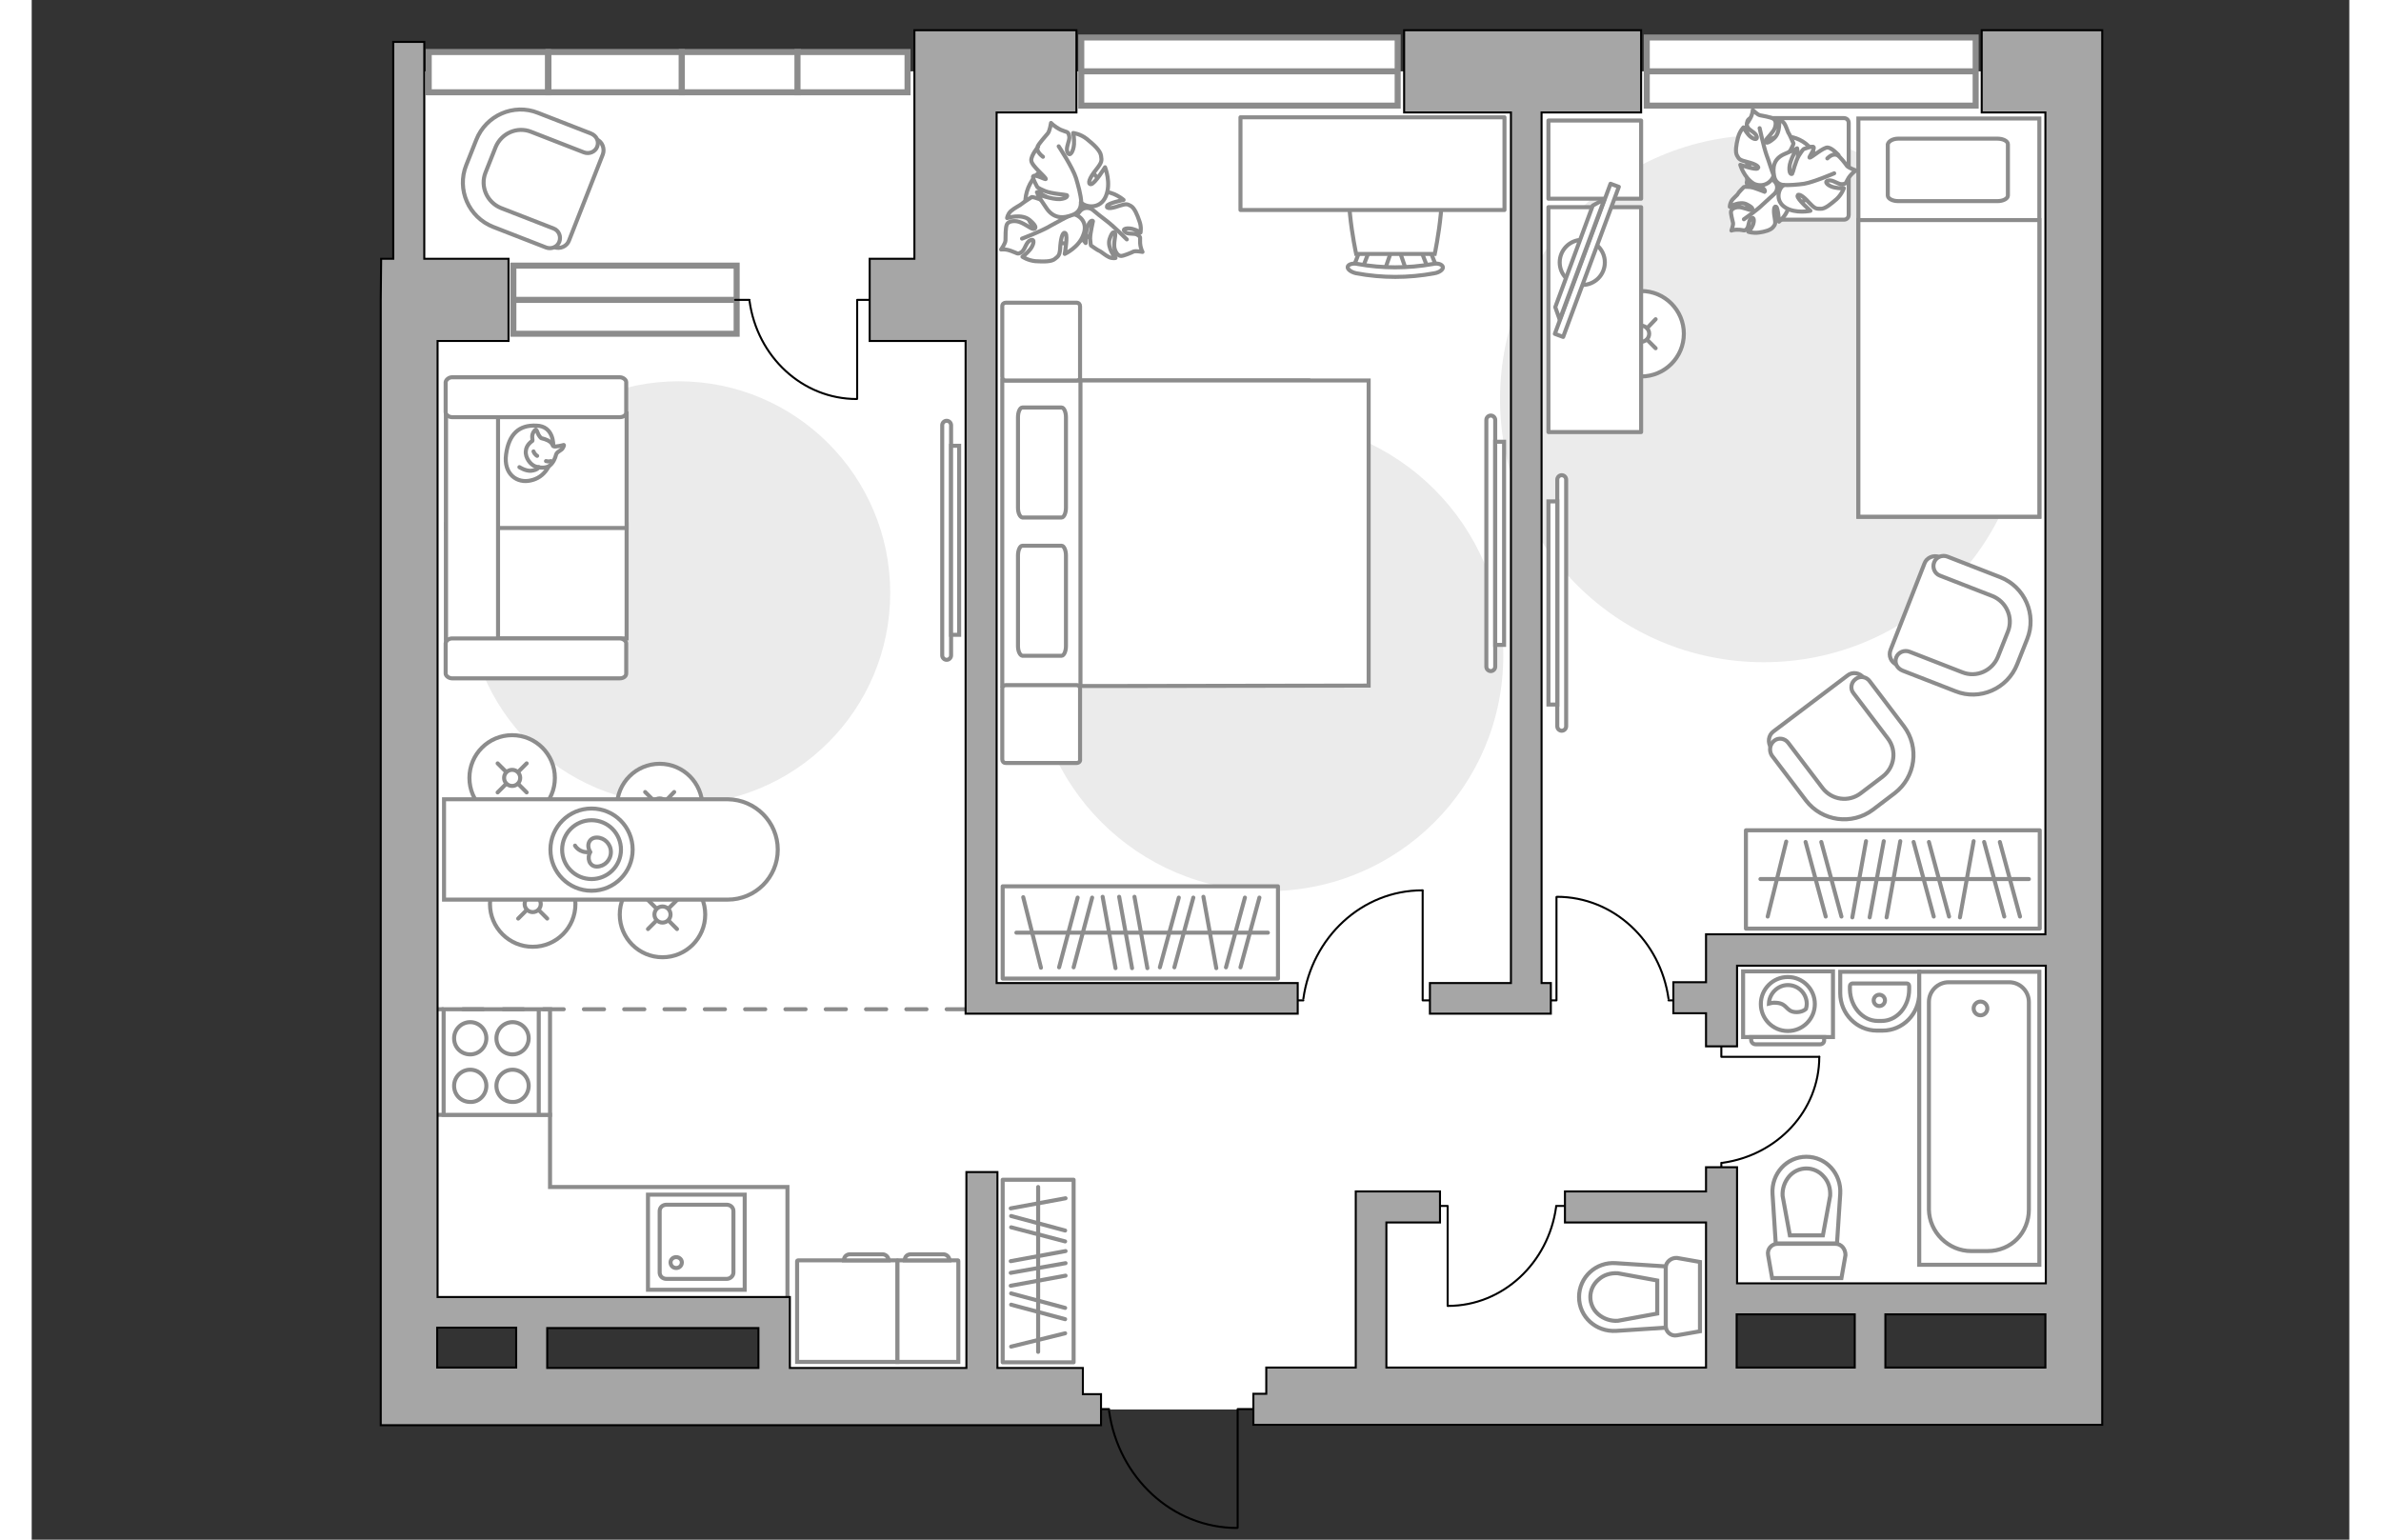 <?xml version="1.0" encoding="utf-8"?>
<!-- Generator: Adobe Illustrator 28.2.0, SVG Export Plug-In . SVG Version: 6.00 Build 0)  -->
<svg version="1.1" id="Слой_1" xmlns="http://www.w3.org/2000/svg" xmlns:xlink="http://www.w3.org/1999/xlink" x="0px" y="0px"
	 viewBox="0 0 575 382" style="enable-background:new 0 0 575 382;" xml:space="preserve" width="883" height="571">
<rect x="0" y="0" width="575" height="382" fill="#333333" stroke="none"/>
<style type="text/css">
	.st0{fill:#FFFFFF;}
	.st1{fill:#EBEBEB;}
	.st2{fill:#FFFFFF;stroke:#8C8C8C;stroke-miterlimit:10;}
	.st3{fill:#FFFFFF;stroke:#8C8C8C;stroke-linecap:round;stroke-linejoin:round;stroke-miterlimit:10;}
	.st4{fill:none;stroke:#8C8C8C;stroke-linecap:round;stroke-linejoin:round;stroke-miterlimit:10;}
	.st5{fill:none;stroke:#000000;stroke-width:0.5;stroke-linecap:round;stroke-linejoin:round;stroke-miterlimit:10;}
	.st6{fill:#FFFFFF;stroke:#8C8C8C;stroke-linecap:round;stroke-miterlimit:10;}
	.st7{fill:none;stroke:#8C8C8C;stroke-linecap:round;stroke-miterlimit:10;}
	.st8{fill:#FFFFFF;stroke:#8C8C8C;stroke-width:1;stroke-linecap:round;stroke-linejoin:round;stroke-miterlimit:10;}
	.st9{fill:#FFFFFF;stroke:#8C8C8C;stroke-width:1.5;stroke-linecap:round;stroke-miterlimit:10;}
	.st10{fill:none;stroke:#8C8C8C;stroke-width:1.5;stroke-linecap:round;stroke-miterlimit:10;}
	.st11{fill-rule:evenodd;clip-rule:evenodd;fill:#FFFFFF;fill-opacity:0.1;stroke:#8C8C8C;stroke-miterlimit:10;}
	.st12{fill:none;stroke:#8C8C8C;stroke-linecap:round;stroke-miterlimit:10;stroke-dasharray:5,5;}
	.st13{fill:#A6A6A6;stroke:#000000;stroke-width:0.5;stroke-miterlimit:10;}
</style>
<g id="bg_1_">
	<rect x="94.1" y="17.7" class="st0" width="413.3" height="304.9"/>
	<rect x="184.1" y="254.5" class="st0" width="235.9" height="95.2"/>
</g>
<g id="furniture_1_">
	<path id="Vector_4_" class="st1" d="M364.3,99c0-36.2,29.2-65.5,65.4-65.5s65.4,29.3,65.4,65.4c0,36.2-29.3,65.4-65.4,65.4
		C393.5,164.3,364.3,135.1,364.3,99z"/>
	<path id="Vector_3_" class="st1" d="M213,147.1c0,29-23.5,52.5-52.5,52.5S108,176.1,108,147.1s23.5-52.5,52.5-52.5
		S213,118.1,213,147.1z"/>
	<path id="Vector_1_" class="st1" d="M365.1,162.7c0-32.3-26.2-58.4-58.4-58.4c-32.3,0-58.4,26.2-58.4,58.4
		c0,32.3,26.2,58.4,58.4,58.4C339,221.1,365.1,195,365.1,162.7z"/>
	<g>
		<path id="Vector_8_2_" class="st2" d="M214.8,312.9v25h-24.9v-25c0-0.1,0.1-0.2,0.2-0.2h24.5C214.8,312.7,214.8,312.7,214.8,312.9
			z"/>
		<path id="Vector_8_1_" class="st2" d="M229.9,312.9v25h-15.1v-25c0-0.1,0-0.2,0.1-0.2h14.9C229.9,312.7,229.9,312.7,229.9,312.9z"
			/>
		<path id="Vector_9_2_" class="st2" d="M203,311.2h8.1c0.8,0,1.5,0.7,1.5,1.5h-11.1C201.5,311.8,202.2,311.2,203,311.2z"/>
		<path id="Vector_9_1_" class="st2" d="M218.1,311.2h8.1c0.8,0,1.5,0.7,1.5,1.5h-11.1C216.6,311.8,217.2,311.2,218.1,311.2z"/>
	</g>
	<g>
		<rect x="240.9" y="219.9" class="st3" width="68.3" height="22.9"/>
		<line class="st4" x1="268.9" y1="240.2" x2="265.7" y2="222.5"/>
		<line class="st4" x1="293.9" y1="240.2" x2="290.7" y2="222.5"/>
		<line class="st4" x1="273" y1="240.2" x2="269.8" y2="222.5"/>
		<line class="st4" x1="276.8" y1="240.2" x2="273.6" y2="222.5"/>
		<line class="st4" x1="254.9" y1="240" x2="259.5" y2="222.7"/>
		<line class="st4" x1="258.5" y1="240" x2="263.1" y2="222.7"/>
		<line class="st4" x1="279.9" y1="240" x2="284.6" y2="222.7"/>
		<line class="st4" x1="283.5" y1="240" x2="288.2" y2="222.7"/>
		<line class="st4" x1="250.4" y1="240.1" x2="246" y2="222.6"/>
		<line class="st4" x1="296.3" y1="240" x2="301" y2="222.7"/>
		<line class="st4" x1="299.9" y1="240" x2="304.6" y2="222.7"/>
		<line class="st4" x1="306.7" y1="231.4" x2="244.3" y2="231.4"/>
	</g>
	<g>
		<rect x="240.9" y="292.7" class="st3" width="17.6" height="45.3"/>
		<line class="st4" x1="256.5" y1="316.5" x2="242.9" y2="319"/>
		<line class="st4" x1="256.5" y1="297.3" x2="242.9" y2="299.8"/>
		<line class="st4" x1="256.5" y1="313.4" x2="242.9" y2="315.8"/>
		<line class="st4" x1="256.5" y1="310.4" x2="242.9" y2="312.9"/>
		<line class="st4" x1="256.4" y1="327.3" x2="243" y2="323.7"/>
		<line class="st4" x1="256.4" y1="324.5" x2="243" y2="320.9"/>
		<line class="st4" x1="256.4" y1="308" x2="243" y2="304.5"/>
		<line class="st4" x1="256.4" y1="305.3" x2="243" y2="301.7"/>
		<line class="st4" x1="256.4" y1="330.8" x2="243" y2="334.1"/>
		<line class="st4" x1="249.7" y1="294.5" x2="249.7" y2="335.4"/>
	</g>
	<g>
		<rect x="425.3" y="206" class="st3" width="72.9" height="24.4"/>
		<line class="st4" x1="455.1" y1="208.7" x2="451.7" y2="227.6"/>
		<line class="st4" x1="481.8" y1="208.7" x2="478.4" y2="227.6"/>
		<line class="st4" x1="459.5" y1="208.7" x2="456" y2="227.6"/>
		<line class="st4" x1="463.6" y1="208.7" x2="460.2" y2="227.6"/>
		<line class="st4" x1="440.1" y1="208.9" x2="445.1" y2="227.4"/>
		<line class="st4" x1="444" y1="208.9" x2="449" y2="227.4"/>
		<line class="st4" x1="466.9" y1="208.9" x2="471.9" y2="227.4"/>
		<line class="st4" x1="470.7" y1="208.9" x2="475.7" y2="227.4"/>
		<line class="st4" x1="435.3" y1="208.8" x2="430.7" y2="227.4"/>
		<line class="st4" x1="484.4" y1="208.9" x2="489.4" y2="227.4"/>
		<line class="st4" x1="488.3" y1="208.9" x2="493.3" y2="227.4"/>
		<line class="st4" x1="495.5" y1="218.1" x2="428.9" y2="218.1"/>
	</g>
	<g>
		<path id="Vector_37_3_" class="st2" d="M140.2,34.6l-14.8-5.8c-5.5-2.2-11.6,0.5-13.7,5.9l-2.8,7.1c-2.2,5.5,0.5,11.6,5.9,13.7
			l14.8,5.8c1.5,0.6,3.2-0.2,3.7-1.6l8.4-21.4C142.2,36.9,141.6,35.2,140.2,34.6z"/>
		<path id="Vector_38_3_" class="st2" d="M138.7,33.1L125.6,28c-6-2.4-12.9,0.6-15.3,6.7l-2.5,6.3c-2.4,6,0.6,12.9,6.7,15.3
			l13.1,5.1c1.3,0.5,2.8-0.1,3.3-1.4s-0.1-2.8-1.4-3.3l-13.1-5.1c-3.4-1.4-5.2-5.3-3.8-8.8l2.5-6.3c1.4-3.4,5.3-5.2,8.8-3.8
			l13.1,5.1c1.3,0.5,2.8-0.1,3.3-1.4C140.8,35.1,140.2,33.7,138.7,33.1z"/>
	</g>
	<g>
		<path id="Vector_37_2_" class="st2" d="M462.7,164.9l14.8,5.8c5.5,2.2,11.6-0.5,13.7-5.9l2.8-7.1c2.2-5.5-0.5-11.6-5.9-13.7
			l-14.8-5.8c-1.5-0.6-3.2,0.2-3.7,1.6l-8.4,21.4C460.6,162.7,461.3,164.3,462.7,164.9z"/>
		<path id="Vector_38_2_" class="st2" d="M464.2,166.4l13.1,5.1c6,2.4,12.9-0.6,15.3-6.7l2.5-6.3c2.4-6-0.6-12.9-6.7-15.3l-13.1-5.1
			c-1.3-0.5-2.8,0.1-3.3,1.4s0.1,2.8,1.4,3.3l13.1,5.1c3.4,1.4,5.2,5.3,3.8,8.8l-2.5,6.3c-1.4,3.4-5.3,5.2-8.8,3.8l-13.1-5.1
			c-1.3-0.5-2.8,0.1-3.3,1.4C462.1,164.4,462.7,165.8,464.2,166.4z"/>
	</g>
	<g>
		<path id="Vector_37_4_" class="st2" d="M431.6,185.6l9.6,12.7c3.6,4.6,10.2,5.5,14.8,2l6.1-4.6c4.6-3.6,5.5-10.2,2-14.8l-9.6-12.7
			c-0.9-1.3-2.8-1.6-4-0.6l-18.4,13.9C430.9,182.4,430.6,184.2,431.6,185.6z"/>
		<path id="Vector_38_4_" class="st2" d="M431.7,187.4l8.5,11.2c4,5.2,11.4,6.2,16.6,2.3l5.4-4.1c5.2-4,6.2-11.4,2.3-16.6L456,169
			c-0.8-1.1-2.4-1.4-3.5-0.5c-1.1,0.8-1.4,2.4-0.5,3.5l8.5,11.2c2.3,3,1.7,7.2-1.3,9.5l-5.4,4.1c-3,2.3-7.2,1.7-9.5-1.3l-8.5-11.2
			c-0.8-1.1-2.4-1.4-3.5-0.5S431,186.2,431.7,187.4z"/>
	</g>
	<g>
		<polyline class="st5" points="349.5,248.2 345.1,248.2 345.1,220.9 		"/>
		<line class="st5" x1="315.5" y1="248.2" x2="311.4" y2="248.2"/>
		<path class="st5" d="M345,220.9c-15,0-27.4,11.7-29.5,26.9"/>
	</g>
	<g>
		<polyline class="st5" points="347.3,299.2 351.3,299.2 351.3,324 		"/>
		<line class="st5" x1="378.2" y1="299.2" x2="381.9" y2="299.2"/>
		<path class="st5" d="M351.4,324c13.6,0,24.9-10.7,26.8-24.5"/>
	</g>
	<g>
		<polyline class="st5" points="374.1,248.2 378.3,248.2 378.3,222.6 		"/>
		<line class="st5" x1="406.1" y1="248.2" x2="409.9" y2="248.2"/>
		<path class="st5" d="M378.4,222.5c14.1,0,25.7,11,27.7,25.3"/>
	</g>
	<g>
		<polyline class="st5" points="419.2,258.2 419.2,262.2 443.5,262.2 		"/>
		<line class="st5" x1="419.2" y1="288.5" x2="419.2" y2="292.2"/>
		<path class="st5" d="M443.5,262.2c0,13.4-10.4,24.4-24,26.3"/>
	</g>
	<g>
		<path class="st2" d="M228.1,105.5c0-0.6-0.5-1.1-1.1-1.1s-1.1,0.5-1.1,1.1v57.1c0,0.6,0.5,1.1,1.1,1.1s1.1-0.5,1.1-1.1V105.5z"/>
		<rect x="228.1" y="110.6" class="st2" width="2" height="46.9"/>
	</g>
	<g>
		<path class="st2" d="M363.1,165.4c0,0.6-0.5,1.1-1.1,1.1s-1.1-0.5-1.1-1.1v-61.2c0-0.6,0.5-1.1,1.1-1.1s1.1,0.5,1.1,1.1V165.4z"/>
		<rect x="363.1" y="109.6" class="st2" width="2.2" height="50.4"/>
	</g>
	<g>
		<path class="st2" d="M378.5,119c0-0.6,0.5-1.1,1.1-1.1s1.1,0.5,1.1,1.1v61.2c0,0.6-0.5,1.1-1.1,1.1s-1.1-0.5-1.1-1.1V119z"/>
		<rect x="376.3" y="124.4" class="st2" width="2.2" height="50.4"/>
	</g>
	<g>
		<circle class="st6" cx="156.5" cy="226.9" r="10.6"/>
		<line class="st7" x1="155" y1="228.4" x2="152.9" y2="230.5"/>
		<circle class="st6" cx="156.5" cy="226.9" r="2"/>
		<line class="st7" x1="160.1" y1="223.3" x2="158" y2="225.4"/>
		<line class="st7" x1="155" y1="225.4" x2="152.9" y2="223.3"/>
		<line class="st7" x1="160.1" y1="230.5" x2="158" y2="228.4"/>
	</g>
	<g>
		<circle class="st6" cx="124.3" cy="224.3" r="10.6"/>
		<line class="st7" x1="122.8" y1="225.8" x2="120.7" y2="227.9"/>
		<circle class="st6" cx="124.3" cy="224.3" r="2"/>
		<line class="st7" x1="127.9" y1="220.7" x2="125.8" y2="222.9"/>
		<line class="st7" x1="122.8" y1="222.9" x2="120.7" y2="220.7"/>
		<line class="st7" x1="127.9" y1="227.9" x2="125.8" y2="225.8"/>
	</g>
	<g>
		<circle class="st6" cx="155.8" cy="200.1" r="10.6"/>
		<line class="st7" x1="154.3" y1="201.6" x2="152.2" y2="203.7"/>
		<circle class="st6" cx="155.8" cy="200.1" r="2"/>
		<line class="st7" x1="159.4" y1="196.5" x2="157.3" y2="198.7"/>
		<line class="st7" x1="154.3" y1="198.6" x2="152.2" y2="196.5"/>
		<line class="st7" x1="159.4" y1="203.7" x2="157.3" y2="201.6"/>
	</g>
	<g>
		<circle class="st6" cx="119.2" cy="193" r="10.6"/>
		<line class="st7" x1="117.7" y1="194.5" x2="115.6" y2="196.6"/>
		<circle class="st6" cx="119.2" cy="193" r="2"/>
		<line class="st7" x1="122.8" y1="189.4" x2="120.7" y2="191.5"/>
		<line class="st7" x1="117.7" y1="191.5" x2="115.6" y2="189.4"/>
		<line class="st7" x1="122.8" y1="196.6" x2="120.7" y2="194.5"/>
	</g>
	<g>
		<circle class="st6" cx="399.3" cy="82.8" r="10.6"/>
		<line class="st7" x1="397.8" y1="84.3" x2="395.7" y2="86.4"/>
		<circle class="st6" cx="399.3" cy="82.8" r="2"/>
		<line class="st7" x1="402.9" y1="79.2" x2="400.8" y2="81.4"/>
		<line class="st7" x1="397.8" y1="81.3" x2="395.7" y2="79.2"/>
		<line class="st7" x1="402.9" y1="86.4" x2="400.8" y2="84.3"/>
	</g>
	<g>
		<path class="st2" d="M172.7,198.3h-70.4v24.9h70.4c6.8,0,12.4-5.5,12.4-12.4l0,0C185.1,204,179.6,198.4,172.7,198.3z"/>
		<circle class="st4" cx="138.9" cy="210.8" r="10.2"/>
		<circle class="st4" cx="138.9" cy="210.8" r="7.3"/>
		<path class="st4" d="M138.6,211.4c-0.9,1.4-0.3,3.6,1.6,3.6s3.5-1.6,3.5-3.6s-1.6-3.6-3.5-3.6S137.5,209.7,138.6,211.4z"/>
		<path class="st4" d="M138.4,211.4c-2.6,0.3-3.6-1.6-3.6-1.6"/>
	</g>
	<g>
		<g>
			<path id="Vector_98_2_" class="st2" d="M240.8,94.4v75.7h75.9V94.4L240.8,94.4z"/>
			<path id="Vector_99_2_" class="st2" d="M269.9,170.2h-9.7v-9V94.4h71.5v75.7L269.9,170.2z"/>
			<path id="Vector_100_2_" class="st4" d="M245.8,128.4h9.7c0.6,0,1.1-1.1,1.1-2.4v-22.5c0-1.3-0.5-2.4-1.1-2.4h-9.7
				c-0.6,0-1.1,1.1-1.1,2.4V126C244.7,127.3,245.2,128.3,245.8,128.4z"/>
			<path id="Vector_101_2_" class="st4" d="M245.8,162.7h9.7c0.6,0,1.1-1.1,1.1-2.4v-22.5c0-1.3-0.5-2.4-1.1-2.4h-9.7
				c-0.6,0-1.1,1.1-1.1,2.4v22.5C244.7,161.6,245.2,162.6,245.8,162.7z"/>
		</g>
		<path id="Vector_5_8_" class="st3" d="M260.1,93.5V76c0-0.5-0.3-0.9-0.9-0.9h-17.5c-0.5,0-0.9,0.3-0.9,0.9v17.5
			c0,0.5,0.3,0.9,0.9,0.9h17.5C259.8,94.4,260.2,94,260.1,93.5z"/>
		<path id="Vector_5_7_" class="st3" d="M260.1,188.4v-17.5c0-0.5-0.3-0.9-0.9-0.9h-17.5c-0.5,0-0.9,0.3-0.9,0.9v17.5
			c0,0.5,0.3,0.9,0.9,0.9h17.5C259.8,189.3,260.2,188.9,260.1,188.4z"/>
	</g>
	<g>
		<path id="Vector_2_1_" class="st2" d="M498.1,29.4h-44.9v98.8h44.9V29.4z"/>
		<path id="Vector_3_1_" class="st2" d="M453.2,64.6v-10h5.3h39.6v73.6h-44.9V64.6z"/>
		<path id="Vector_4_1_" class="st4" d="M460.5,35.8v12.7c0,0.8,1.2,1.4,2.6,1.4h24.6c1.4,0,2.6-0.6,2.6-1.4V35.8
			c0-0.8-1.2-1.4-2.6-1.4h-24.6C461.8,34.4,460.7,35,460.5,35.8z"/>
	</g>
	<path id="Vector_5_4_" class="st3" d="M426.8,54.5h22.8c0.7,0,1.2-0.5,1.2-1.2V30.5c0-0.7-0.5-1.2-1.2-1.2h-22.8
		c-0.7,0-1.2,0.5-1.2,1.2v22.8C425.6,54.1,426.1,54.5,426.8,54.5z"/>
	<g id="Group_2_1_">
		<g id="Group_3_1_">
			<path id="Vector_10_1_" class="st2" d="M341,67l-1.9-5.5h-1.5l-1.9,5.5H341z"/>
		</g>
		<g id="Group_4_1_">
			<path id="Vector_11_1_" class="st2" d="M345.7,61.8c-0.6,0.1-1,0.5-0.8,0.9l1.7,4.4c0.1,0.3,0.7,0.6,1.3,0.5s1-0.5,0.8-0.9
				l-1.7-4.4c-0.1-0.3-0.5-0.6-1-0.6C345.9,61.7,345.9,61.7,345.7,61.8z"/>
		</g>
		<g id="Group_5_1_">
			<path id="Vector_12_1_" class="st2" d="M329.5,62.2l-1.7,4.4c-0.1,0.4,0.2,0.8,0.8,0.9c0.6,0.2,1.2-0.1,1.4-0.5l1.7-4.4
				c0.1-0.4-0.2-0.8-0.8-0.9c-0.1,0-0.2,0-0.3,0C330.1,61.7,329.6,62,329.5,62.2z"/>
		</g>
		<path id="Vector_13_1_" class="st2" d="M328.6,63h19.5c0,0,4-18.8,0-22.8c-3.4-3.4-16.1-3.4-19.5,0C324.5,44.2,328.6,63,328.6,63z
			"/>
		<path id="Vector_14_1_" class="st2" d="M326.5,66.2c-0.1,0.6,0.8,1.3,2.1,1.6c6.4,1.2,13,1.2,19.4,0c1.3-0.2,2.3-1,2.1-1.6
			c-0.2-0.6-1.2-1-2.5-0.7c-6.2,1.1-12.5,1.1-18.6,0C327.8,65.2,326.6,65.6,326.5,66.2z"/>
	</g>
	<g>
		<path id="Vector_60_4_" class="st2" d="M261.3,41.5c-4.9-2.6-11-0.8-13.6,4.1s-0.8,11,4.1,13.6c4.9,2.6,11,0.8,13.6-4.1
			C268.1,50.3,266.2,44.2,261.3,41.5z"/>
		<path class="st3" d="M265.6,47.6c2.8-0.2,5.3,2,5.3,2s-3.9,0.8-4.1,1.5c-0.3,0.7,1,0.7,2.9,0c1.9-0.6,2.1-0.5,3,0s1.6,2.2,2.1,3.7
			c0.6,1.5,0.3,2.9,0.3,2.9s-0.8-0.6-2-0.9c-1.2-0.3-2.7-0.1-1.9,0.7c0.8,0.8,2.4,0.2,3.2,0.8c0.9,0.6,0.5,0.6,0.6,2
			s0.6,2.2,0.6,2.2s-1.6-0.3-2.2-0.1c-0.6,0.3-2.5,1.1-3.1,1.1s-1.2-0.5-1.6-1.7c-0.4-1.3,0.3-3.5,0.1-3.9c-0.2-0.4-0.7-0.7-1.4,1.5
			c-0.6,2.2,1.5,4.6,1.5,4.6s-0.7,0.2-1.6-0.2s-2-1.4-2.3-1.5c-0.4-0.1-2.2-1.4-2.2-1.4s-0.1-0.2-0.2-1.7c0-1.4,0.7-4.2,0.7-4.3
			c0-0.2-0.6-0.4-1.2,1c-0.7,1.4-0.6,4.4-0.6,4.4s-0.1-0.1-1.8-2.3s-1-4,0.3-5.5c1.2-1.5,2.8-0.7,2.8-0.7
			C262.2,50.6,262.7,47.7,265.6,47.6z"/>
		<path class="st4" d="M258.5,50c1.6,0.2,3.1,0.7,4.3,1.7c0.8,0.7,2.9,2.4,4,3.2c1.7,1.3,4.9,4.5,4.9,4.5"/>
		<path class="st3" d="M260.9,58.3c-1.1,3.1-4.6,4.7-4.6,4.7s0.8-4.5,0.2-5.1c-0.6-0.6-1.1,0.8-1.3,3.1c-0.1,2.3-0.4,2.5-1.3,3.2
			c-0.9,0.8-3,0.7-4.9,0.6c-1.9-0.2-3.2-1.1-3.2-1.1s1-0.7,1.9-1.8s1.3-2.8,0.1-2.3c-1.2,0.5-1.3,2.4-2.3,3c-1,0.6-0.9,0.2-2.4-0.3
			c-1.5-0.6-2.6-0.4-2.6-0.4s1.1-1.5,1.1-2.3s0-3.1,0.3-3.8c0.2-0.6,1-1.1,2.5-0.9s3.5,1.9,4.1,1.9s1.1-0.5-0.9-2.2
			s-5.6-0.5-5.6-0.5s0.1-0.9,0.9-1.7c0.9-0.8,2.4-1.5,2.7-1.8s2.5-1.7,2.5-1.7s0.3-0.1,1.9,0.5c1.6,0.6,4.1,2.7,4.3,2.7
			s0.7-0.5-0.5-1.8c-1.2-1.3-4.4-2.6-4.4-2.6s0.2-0.1,3.4-0.9c3.1-0.8,4.7,0.9,5.7,2.9c1,2.1-0.6,3.4-0.6,3.4
			C259.5,53,262.3,54.9,260.9,58.3z"/>
		<path class="st4" d="M261.8,49.4c-0.9,1.6-2.2,2.9-3.8,3.8c-1.1,0.6-3.8,2-5.2,2.8c-2.1,1.3-7.1,3.2-7.1,3.2"/>
		<g>
			<path class="st3" d="M249.7,36.4c0,0-1.8,2.2-1.7,3.4c0,1.3,3.6,4.1,3.6,4.6c0,0.3-2.5-1.2-3.1-0.7c-0.4,0.3,1,2.7,1,2.7
				s0.2,0.3,1.9,1c1.7,0.7,5.2,0.9,5.4,1c0.2,0.1,0.3,0.8-1.7,1c-2,0.1-5.5-1.2-5.5-1.2s0,0.3,2,3.2c1.9,3,4.4,2.8,6.7,1.9
				c2.3-0.9,2-3.1,2-3.1c1.2,1.3,4.8,1.8,6.2-1.5s-0.2-7.2-0.2-7.2s-2.6,4.2-3.5,4.2s-0.4-1.5,1.2-3.5c1.6-2,1.5-2.3,1.3-3.6
				s-1.9-2.8-3.5-4.1s-3.4-1.5-3.4-1.5s0.3,1.3,0.2,2.8c-0.1,1.6-1,3.3-1.6,2c-0.6-1.2,0.7-2.9,0.4-4.1c-0.3-1.2-0.5-0.8-2.1-1.5
				c-1.6-0.8-2.4-1.7-2.4-1.7s-0.3,2-0.8,2.6c-0.5,0.6-2.2,2.5-2.5,3.2c-0.3,0.7,0,1.6,1.3,2.6"/>
			<path class="st4" d="M260.4,50.2c-0.1-1.9-0.8-4.3-1.3-6c-0.8-2.6-4.3-7.9-4.3-7.9"/>
		</g>
	</g>
	<path id="Vector_5_2_" class="st3" d="M365.4,52.1v-23h-65.5v23H365.4z"/>
	<path id="Vector_5_1_" class="st3" d="M399.3,51.4h-23v55.8h23V51.4z"/>
	<path id="Vector_5_3_" class="st3" d="M399.3,29.9h-23v19.4h23V29.9z"/>
	<g>
		<circle class="st3" cx="384.7" cy="65.1" r="5.6"/>
		<g>
			
				<rect x="365.8" y="63.6" transform="matrix(0.348 -0.938 0.938 0.348 190.937 403.815)" class="st8" width="39.7" height="2.2"/>
			<polygon class="st3" points="390.2,49.4 379.1,79.3 378,76.2 387.3,51 			"/>
		</g>
	</g>
	<g>
		<path id="Vector_60_3_" class="st2" d="M441.7,47.9c2.9-3.8,2.2-9.3-1.6-12.3c-3.8-2.9-9.3-2.2-12.3,1.6
			c-2.9,3.8-2.2,9.3,1.6,12.3S438.7,51.8,441.7,47.9z"/>
		<path class="st3" d="M436,50.7c-0.2,2.5-2.5,4.3-2.5,4.3s-0.2-3.4-0.7-3.7s-0.7,0.8-0.4,2.5c0.3,1.7,0.2,1.9-0.4,2.6
			s-2,1.1-3.5,1.3s-2.6-0.2-2.6-0.2s0.7-0.6,1.1-1.6c0.4-0.9,0.4-2.3-0.4-1.7c-0.7,0.5-0.5,2-1.1,2.6c-0.6,0.6-0.6,0.3-1.8,0.2
			c-1.2-0.1-2,0.2-2,0.2s0.5-1.4,0.4-1.9s-0.6-2.3-0.5-2.8s0.6-1,1.7-1.1s2.9,0.8,3.3,0.7c0.4-0.1,0.7-0.5-1.1-1.4
			c-1.8-0.9-4.2,0.6-4.2,0.6s0-0.7,0.4-1.4c0.4-0.7,1.5-1.5,1.6-1.8s1.5-1.7,1.5-1.7s0.2-0.1,1.5,0c1.2,0.1,3.5,1.2,3.6,1.2
			s0.4-0.4-0.7-1.2c-1.1-0.7-3.7-1.1-3.7-1.1s0.1-0.2,2.3-1.3c2.2-1.1,3.6-0.2,4.7,1.1c1.1,1.3,0.2,2.6,0.2,2.6
			C433.8,47.3,436.2,48.2,436,50.7z"/>
		<path class="st4" d="M434.8,44.3c-0.4,1.4-1.1,2.6-2.1,3.5c-0.7,0.6-2.4,2.2-3.3,3c-1.3,1.3-4.6,3.6-4.6,3.6"/>
		<path class="st3" d="M427.3,45.6c-2.5-1.5-3.4-4.7-3.4-4.7s3.7,1.3,4.3,0.9c0.6-0.4-0.5-1.1-2.5-1.6s-2.1-0.7-2.6-1.6
			c-0.5-0.9-0.2-2.7,0.2-4.3c0.4-1.7,1.4-2.7,1.4-2.7s0.5,1,1.3,1.9c0.8,0.9,2.2,1.5,2,0.4c-0.3-1.1-1.9-1.5-2.3-2.4
			c-0.4-0.9-0.1-0.7,0.6-2c0.7-1.2,0.7-2.2,0.7-2.2s1.2,1.2,1.8,1.3c0.6,0.1,2.7,0.5,3.2,0.8c0.6,0.3,0.9,1,0.5,2.3
			c-0.4,1.2-2.2,2.7-2.3,3.2s0.2,1,2-0.5c1.8-1.5,1.3-4.8,1.3-4.8s0.7,0.2,1.3,1c0.6,0.9,0.9,2.3,1.2,2.6c0.2,0.3,1.1,2.4,1.1,2.4
			s0,0.3-0.7,1.6c-0.7,1.3-2.8,3.2-2.9,3.3s0.3,0.7,1.6-0.2c1.3-0.9,2.9-3.5,2.9-3.5s0.1,0.2,0.3,3c0.3,2.8-1.4,3.9-3.3,4.5
			c-1.9,0.6-2.8-1-2.8-1C432.1,44.7,430,46.8,427.3,45.6z"/>
		<path class="st4" d="M434.8,47.2c-1.2-1.1-2.2-2.4-2.7-3.9c-0.4-1-1.2-3.6-1.7-4.9c-0.7-2-1.7-6.6-1.7-6.6"/>
		<g>
			<path class="st3" d="M448.3,38.5c0,0-1.6-1.8-2.7-1.9s-4.1,2.6-4.5,2.5c-0.3,0,1.3-2,1-2.6c-0.2-0.4-2.5,0.5-2.5,0.5
				s-0.2,0.1-1.1,1.5c-0.9,1.4-1.6,4.5-1.7,4.6c-0.2,0.2-0.8,0.1-0.7-1.6c0.1-1.8,1.8-4.6,1.8-4.6s-0.2,0.1-3,1.3
				c-2.8,1.2-3,3.4-2.6,5.5c0.4,2.2,2.4,2.2,2.4,2.2c-1.3,0.8-2.3,3.9,0.4,5.6c2.6,1.6,6.2,0.8,6.2,0.8s-3.3-2.9-3.2-3.7
				c0.1-0.7,1.3-0.1,2.8,1.6c1.5,1.6,1.8,1.6,2.9,1.6c1.1,0.1,2.6-1.2,4-2.4c1.3-1.2,1.8-2.7,1.8-2.7s-1.1,0.1-2.4-0.2
				c-1.4-0.3-2.7-1.4-1.5-1.7c1.2-0.3,2.4,1,3.5,0.9s0.8-0.3,1.6-1.6c0.9-1.3,1.8-1.8,1.8-1.8s-1.7-0.6-2.2-1.1
				c-0.4-0.6-1.8-2.4-2.4-2.7s-1.5-0.2-2.5,0.8"/>
			<path class="st4" d="M434.4,45.9c1.6,0.1,3.8-0.1,5.3-0.3c2.4-0.4,7.5-2.6,7.5-2.6"/>
		</g>
	</g>
	<polyline class="st2" points="187.5,322.5 187.5,313.3 187.5,294.5 128.6,294.5 128.6,276.6 99,276.6 	"/>
	<g>
		<path id="Vector_55_5_" class="st2" d="M147.6,158.4V130h-44.8v28.4H147.6z"/>
		<path id="Vector_56_6_" class="st2" d="M147.6,131v-28.4h-44.8V131H147.6z"/>
		<path id="Vector_57_5_" class="st2" d="M115.7,98.7h-12.9v67.4l12.9-2.7V98.7z"/>
		<path id="Vector_58_5_" class="st2" d="M102.7,159.6v7.5c0,0.6,0.8,1.2,1.6,1.2h41.6c0.9,0,1.6-0.5,1.6-1.2v-7.5
			c0-0.6-0.8-1.2-1.6-1.2h-41.6C103.5,158.4,102.8,158.9,102.7,159.6z"/>
		<path id="Vector_59_5_" class="st2" d="M102.7,94.8v7.5c0,0.6,0.8,1.2,1.6,1.2h41.6c0.9,0,1.6-0.5,1.6-1.2v-7.5
			c0-0.6-0.8-1.2-1.6-1.2h-41.6C103.5,93.6,102.8,94.2,102.7,94.8z"/>
		<g>
			<path class="st3" d="M123.8,119.2c-3.3,0.8-6.8-1.5-6.1-6.5s3.2-7.3,7.5-7.1c4.4,0.1,4.2,4.9,4.2,4.9
				C129.4,115.3,127.2,118.5,123.8,119.2z"/>
			<path class="st3" d="M129.4,110.7c0.4,0.3,2.6-0.3,2.6-0.3s0.2,0-0.2,0.7c-0.3,0.7-1.5,0.9-1.7,1.7c-0.2,0.9-0.8,2.2-1.7,2.8
				c-0.9,0.6-2.4,0.5-3.5,0.1c-1.1-0.4-2.5-2.1-2.3-3.8c0.1-1.6,1.6-2.5,1.6-2.5s0.1,0,0-0.7c-0.2-1.3,0.8-2.1,0.8-2.1
				s0.2-0.2,0.5,0.7s0.9,1.4,0.9,1.4C129.3,109.4,129.1,110.4,129.4,110.7z"/>
			<path class="st3" d="M124.5,112c0.3,0.8,0.9,1.1,0.9,1.1"/>
			<path class="st3" d="M128.8,114.4c-0.5,0.2-1.2,0-1.2,0"/>
			<path class="st4" d="M121,115.9c0,0,1.5,1,2.9,0.9c1.7-0.2,1.9-0.9,1.9-0.9"/>
		</g>
	</g>
</g>
<g id="windows_1_">
	<g>
		<rect x="119.5" y="65.9" class="st9" width="55.4" height="16.9"/>
		<line class="st10" x1="120" y1="74.4" x2="174.5" y2="74.4"/>
	</g>
	<g>
		<rect x="400.7" y="9.3" class="st9" width="81.6" height="16.9"/>
		<line class="st10" x1="401.3" y1="17.7" x2="481.6" y2="17.7"/>
	</g>
	<g>
		<rect x="260.4" y="9.3" class="st9" width="78.5" height="16.9"/>
		<line class="st10" x1="261" y1="17.7" x2="338.3" y2="17.7"/>
	</g>
	<g>
		<rect x="98.5" y="12.9" class="st9" width="29.6" height="10"/>
	</g>
	<g>
		<rect x="128.2" y="12.9" class="st9" width="33.1" height="10"/>
	</g>
	<g>
		<rect x="161.3" y="12.9" class="st9" width="28.8" height="10"/>
	</g>
	<g>
		<rect x="190" y="12.9" class="st9" width="27.3" height="10"/>
	</g>
</g>
<g id="plan">
	<g>
		<path id="wc_2_" class="st2" d="M446.1,296.6"/>
		<g id="Group_26_1_">
			<path id="Vector_130_1_" class="st2" d="M450,311.4l-1,5.7h-17.2l-1-5.7c-0.3-1.5,0.9-2.8,2.3-2.8h14.4
				C449,308.6,450,309.9,450,311.4z"/>
			<path id="Vector_131_1_" class="st2" d="M448.7,296.2l-0.8,12.3h-15.2l-0.8-12.3c-0.3-5,3.5-9.2,8.4-9.2S449,291.2,448.7,296.2z"
				/>
			<path id="Vector_132_1_" class="st2" d="M444.4,306.5l1.8-9.8c0.1-1.8-0.4-3.5-1.6-4.8c-1.1-1.3-2.7-2-4.3-2s-3.2,0.7-4.3,2
				s-1.7,3-1.6,4.8l1.8,9.8H444.4z"/>
		</g>
	</g>
	<g>
		<path id="wc_1_" class="st2" d="M393.5,315.9"/>
		<g id="Group_26_2_">
			<path id="Vector_130_2_" class="st2" d="M408.2,312.1l5.7,1v17.2l-5.7,1c-1.5,0.3-2.8-0.9-2.8-2.3v-14.5
				C405.4,313.1,406.8,312,408.2,312.1z"/>
			<path id="Vector_131_2_" class="st2" d="M393.1,313.4l12.3,0.8v15.2l-12.3,0.8c-5,0.3-9.2-3.5-9.2-8.4S388.1,313,393.1,313.4z"/>
			<path id="Vector_132_2_" class="st2" d="M403.3,317.7l-9.8-1.8c-1.8-0.1-3.5,0.4-4.8,1.6c-1.3,1.1-2,2.7-2,4.3s0.7,3.2,2,4.3
				c1.3,1.1,3,1.7,4.8,1.6l9.8-1.8V317.7z"/>
		</g>
	</g>
	<g>
		<g>
			<path class="st2" d="M446.9,241h-22.3v16.3h22.3V241z"/>
			<path class="st11" d="M444.7,258v-0.7h-18.1v0.7c0,0.6,0.5,1.1,1.1,1.1h16C444.3,259.1,444.8,258.6,444.7,258z"/>
		</g>
		<g>
			<circle class="st2" cx="435.7" cy="249.1" r="6.7"/>
			<path class="st2" d="M440.2,250.3c0.1-0.4,0.2-0.8,0.2-1.2c0-2.6-2.1-4.7-4.7-4.7c-2.5,0-4.6,2.1-4.7,4.6c0.4-0.1,1-0.3,1.9-0.2
				c2.7,0.2,2.3,2.1,4.6,2.3C438.7,251.2,439.7,250.8,440.2,250.3z"/>
		</g>
	</g>
	<g>
		<path id="Vector_134_2_" class="st2" d="M448.7,246.4v-5.3h19.6v5.3c0,5.2-4.1,9.3-9.1,9.3h-1.4
			C452.8,255.7,448.7,251.5,448.7,246.4z"/>
		<path id="Vector_133_2_" class="st2" d="M451.1,245.5v-0.8c0-0.4,0.3-0.7,0.6-0.7h13.5c0.4,0,0.6,0.3,0.6,0.7v0.8
			c0,4.3-3.1,7.8-6.8,7.8h-1C454.3,253.3,451.2,249.8,451.1,245.5z"/>
		<circle class="st2" cx="458.4" cy="248.2" r="1.4"/>
	</g>
	<g>
		<g>
			<path id="Vector_135_1_" class="st2" d="M468.3,313.8v-72.7h29.8v72.7H468.3z"/>
			<path id="Vector_136_1_" class="st2" d="M470.7,300.1v-51.5c0-2.7,2.2-4.9,4.9-4.9h15c2.7,0,4.9,2.2,4.9,4.9v51.5
				c0,5.7-4.3,10.3-10.3,10.3h-4C475.5,310.4,470.8,305.7,470.7,300.1z"/>
		</g>
		<circle class="st2" cx="483.5" cy="250.2" r="1.7"/>
	</g>
	<g>
		<path id="Vector_142_2_" class="st2" d="M128.6,250.4v26.2h-26.4v-26.2L128.6,250.4z"/>
		<g id="Group_28_2_">
			<g id="Group_29_2_">
				<path id="Vector_143_2_" class="st2" d="M108.8,273.4c-2.2,0-4-1.7-4-4c0-2.2,1.8-4,4-4s4,1.8,4,4S111,273.5,108.8,273.4z"/>
				<path id="Vector_144_2_" class="st2" d="M119.3,273.4c-2.2,0-4-1.7-4-4c0-2.2,1.8-4,4-4s4,1.8,4,4S121.5,273.5,119.3,273.4z"/>
			</g>
			<g id="Group_30_2_">
				<path id="Vector_145_2_" class="st2" d="M108.8,261.6c-2.2,0-4-1.7-4-4c0-2.2,1.8-4,4-4s4,1.8,4,4
					C112.8,259.8,111,261.6,108.8,261.6z"/>
				<path id="Vector_146_2_" class="st2" d="M119.3,261.6c-2.2,0-4-1.7-4-4c0-2.2,1.8-4,4-4s4,1.8,4,4
					C123.3,259.8,121.5,261.6,119.3,261.6z"/>
			</g>
		</g>
		<path id="Vector_147_2_" class="st2" d="M125.8,250.7v25.9"/>
	</g>
	<g>
		<g id="Group_27_2_">
			<path id="Vector_140_2_" class="st2" d="M152.9,320v-23.6h24V320H152.9z"/>
		</g>
		<path id="Vector_141_2_" class="st2" d="M157.5,298.9h14.9c1,0,1.7,0.7,1.7,1.6v15.2c0,0.9-0.8,1.6-1.7,1.6h-14.9
			c-1,0-1.7-0.7-1.7-1.6v-15.2C155.8,299.6,156.5,298.9,157.5,298.9z"/>
		<path id="Vector_139_2_" class="st2" d="M159.9,311.9c-0.8,0-1.4,0.6-1.4,1.3c0,0.8,0.6,1.4,1.4,1.4s1.4-0.6,1.4-1.4
			C161.3,312.5,160.7,311.9,159.9,311.9z"/>
	</g>
	<g>
		<polyline class="st5" points="208.8,74.4 204.8,74.4 204.8,98.9 		"/>
		<line class="st5" x1="178.1" y1="74.4" x2="174.5" y2="74.4"/>
		<path class="st5" d="M204.7,99c-13.5,0-24.7-10.5-26.6-24.3"/>
	</g>
	<g>
		<polyline class="st5" points="304,349.6 299.2,349.6 299.2,379 		"/>
		<line class="st5" x1="267.3" y1="349.6" x2="262.9" y2="349.6"/>
		<path class="st5" d="M299.1,379.1c-16.2,0-29.5-12.6-31.8-29"/>
	</g>
	<line class="st12" x1="97" y1="250.4" x2="244.1" y2="250.4"/>
	<g>
		<path class="st13" d="M306.3,345.8h-3.2v7.7h3.2l0,0h193.3H512h1.7V27.9v-5V7.5h-29.9v20.4h15.8v203.9h-84.2v7.7l0,0v4.2h-8.1v7.7
			h8.1v8.2h7.7v-20h76.6v78.8h-76.6v-28.8h-7.7v6h-35v7.7h35v36h-79.3v-36h13.3v-7.7h-20.9v7.7l0,0v36h-22.2V345.8z M423,326.1h29.3
			v13.2H423V326.1z M499.6,339.3h-39.7v-13.2h39.7V339.3z"/>
		<path class="st13" d="M86.6,74.4v279.2h7.6h6.6h152.9l0,0h11.6v-7.7h-4.5v-6.5h-21.2v-48.6h-7.7v48.6h-43.8v-9.9l0,0v-7.7h-87.4
			V84.6h17.6V64.2H97.4V10.4h-7.7v53.8h-3L86.6,74.4L86.6,74.4z M180.3,339.4h-52.4v-9.9h52.4V339.4z M100.6,339.3v-9.9h19.6v9.9
			H100.6z"/>
		<polygon class="st13" points="239.4,243.9 239.4,84.6 239.4,84.6 239.4,27.9 259.2,27.9 259.2,7.5 239.4,7.5 239.4,7.5 219,7.5 
			219,64.2 207.9,64.2 207.9,84.6 219,84.6 219,84.6 231.7,84.6 231.7,251.5 232.7,251.5 232.7,251.5 314.1,251.5 314.1,243.9 		"/>
		<polygon class="st13" points="374.6,27.9 399.3,27.9 399.3,7.5 340.5,7.5 340.5,27.9 367,27.9 367,243.9 346.9,243.9 346.9,251.5 
			376.9,251.5 376.9,243.9 374.6,243.9 		"/>
	</g>
</g>
<g id="points">
	<path id="r1" class="st4" d="M306.7,128.4"/>
	<path id="r2" class="st4" d="M426.7,130"/>
	<path id="r3" class="st4" d="M176.9,144.2"/>
	<path id="b1" class="st4" d="M178.1,42"/>
	<path id="k1" class="st4" d="M187.5,273.4"/>
	<path id="s2" class="st4" d="M369.9,327"/>
	<path id="s1" class="st4" d="M455.1,277.5"/>
	<path id="h1" class="st4" d="M288.2,297.8"/>
</g>
</svg>
